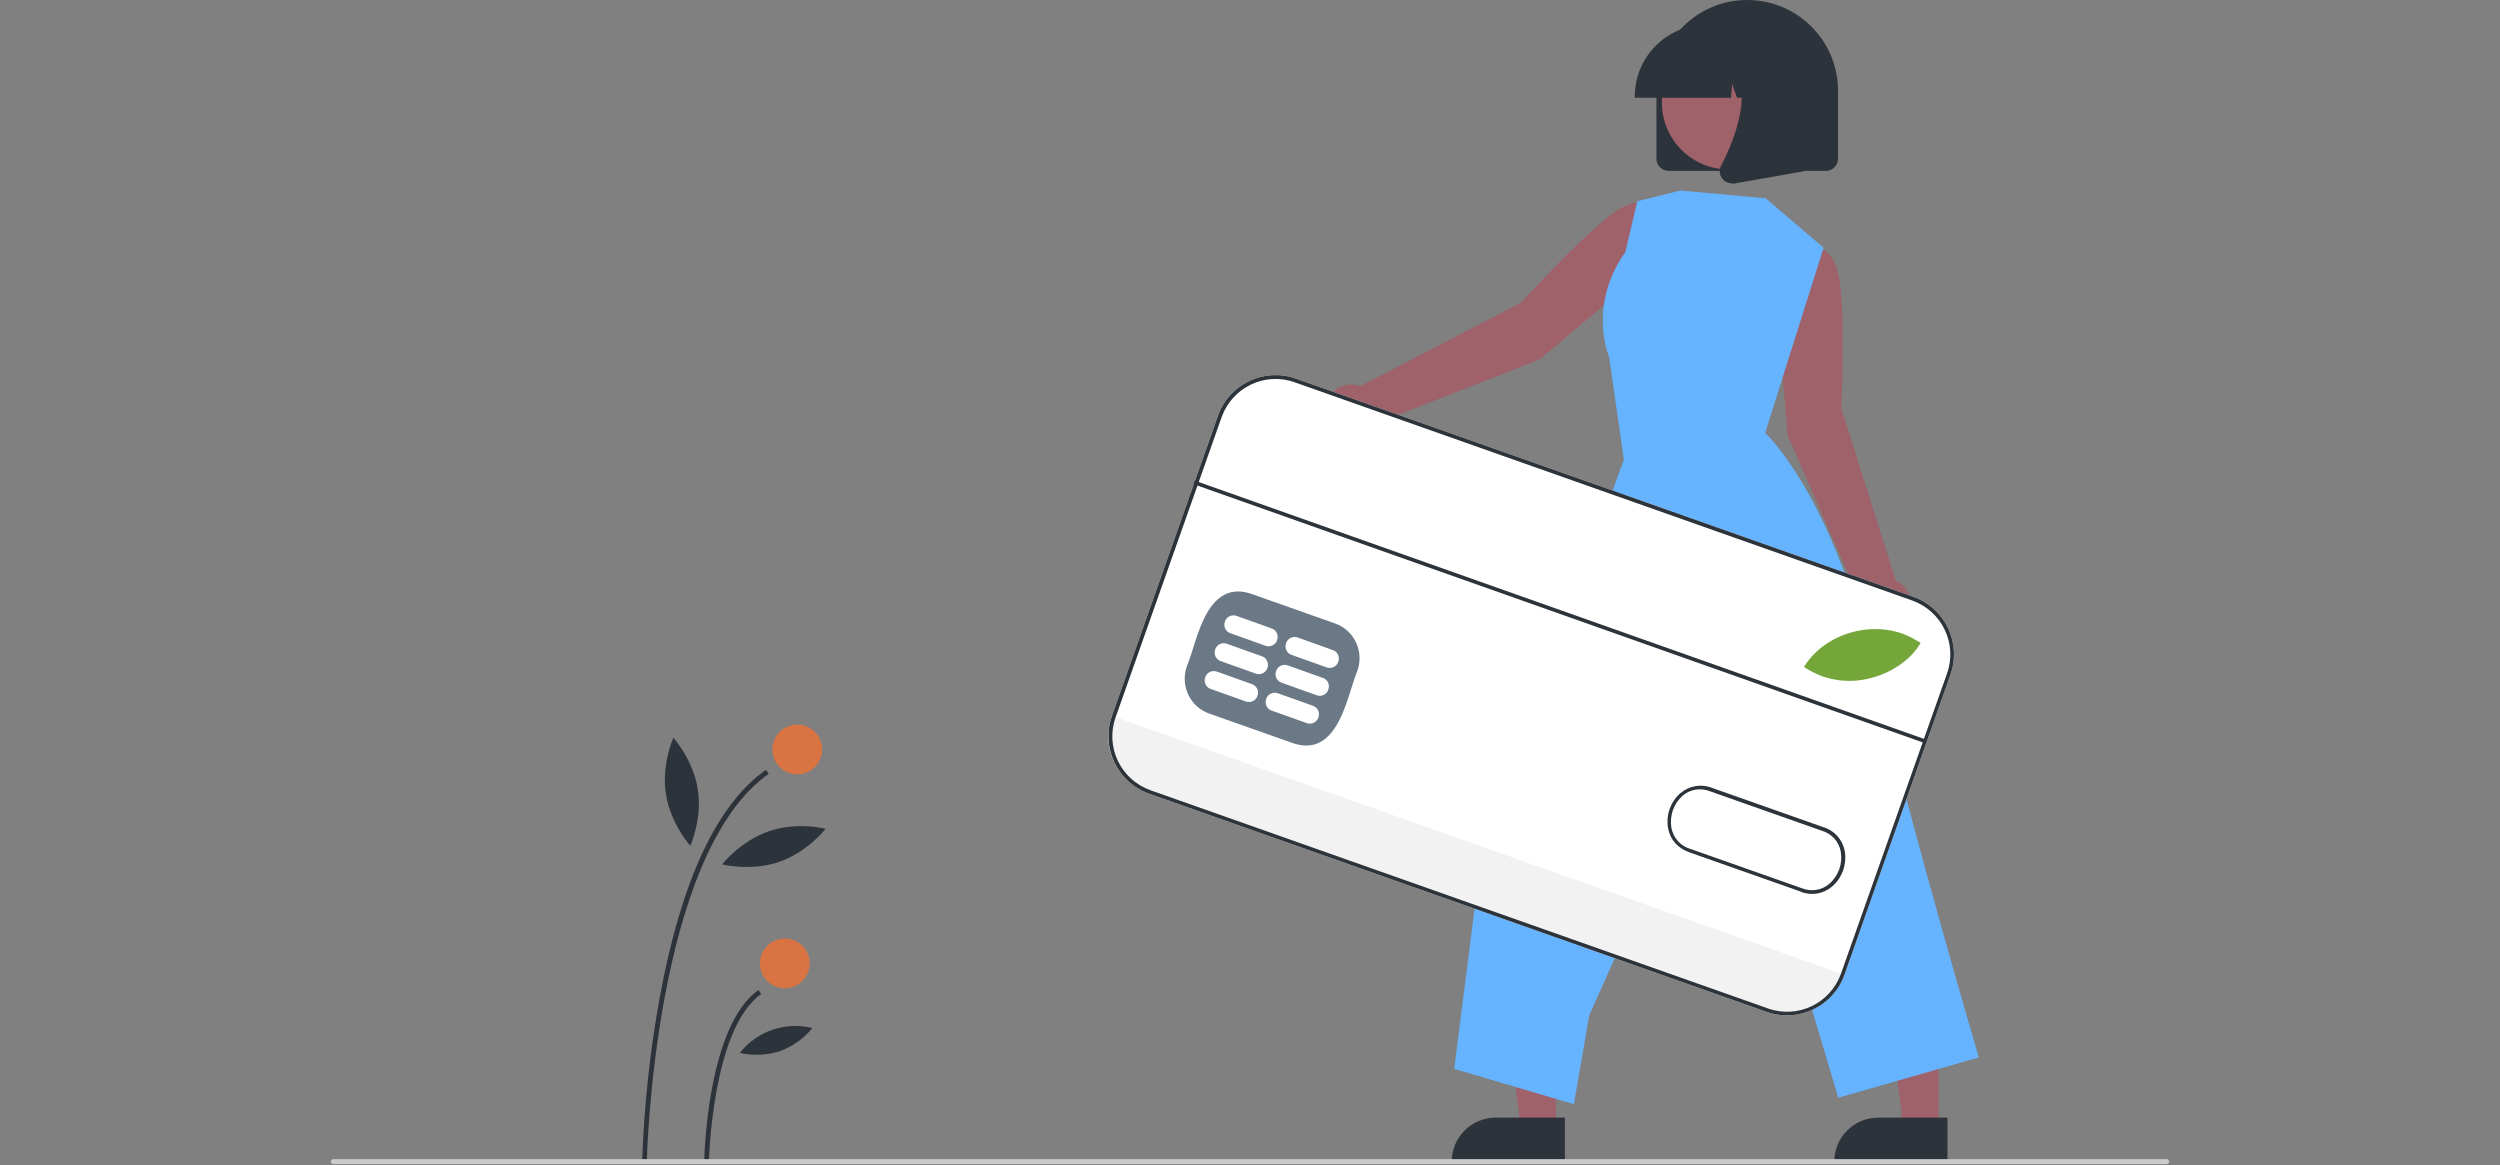 <?xml version="1.0" encoding="UTF-8"?>
<svg id="Layer_1" xmlns="http://www.w3.org/2000/svg" viewBox="0 0 680 317">
  <rect x="0" y="0" width="680" height="317" fill="#808080" stroke="none"/>
  <g id="Layer_1-2" data-name="Layer_1">
    <g id="Layer_1-2">
      <path d="M175.995,316.17h-1.353c.541-15.088,2.097-30.041,4.804-44.858,5.819-31.732,15.562-52.571,28.89-61.908l.744,1.083c-31.191,21.854-33.153,104.871-33.153,105.683h.068Z" fill="#2c333a"/>
      <path d="M192.909,315.9h-1.353c0-1.556.88-36.874,14.75-46.617l.744,1.083c-13.329,9.337-14.208,45.129-14.208,45.467h.068v.068Z" fill="#2c333a"/>
      <circle cx="216.861" cy="203.857" r="6.766" fill="#d97442"/>
      <circle cx="213.478" cy="262.043" r="6.766" fill="#d97442"/>
      <path d="M189.797,214.682c1.286,8.119-2.03,15.359-2.03,15.359,0,0-5.345-5.886-6.631-14.005-1.285-8.119,2.03-15.359,2.03-15.359,0,0,5.345,5.886,6.631,14.005Z" fill="#2c333a"/>
      <path d="M211.922,234.438c-7.781,2.639-15.494.677-15.494.677,0,0,4.871-6.292,12.652-8.999s15.494-.677,15.494-.677c0,0-4.871,6.292-12.652,8.999Z" fill="#2c333a"/>
      <path d="M212.124,285.927c-3.518,1.083-7.24,1.286-10.893.474,4.668-5.954,12.382-8.593,19.756-6.766-2.368,2.842-5.413,5.007-8.863,6.292h0Z" fill="#2c333a"/>
      <path d="M370.041,105.007l43.64-22.666s14.682-16.103,23.816-23.41c9.134-7.307,12.043-1.962,12.043-1.962l3.857,6.428-9.337,12.991-25.237,21.38-45.129,17.659c-2.03,3.383-6.428,4.465-9.811,2.368-3.383-2.03-4.465-6.428-2.368-9.811,1.759-2.909,5.345-4.127,8.525-2.977h0Z" fill="#9f616a"/>
      <path d="M483.505,85.386l2.571-15.832,7.307-1.827s5.819-1.759,7.172,9.878c1.353,11.637.271,33.424.271,33.424l14.817,46.888c3.586,1.691,5.142,5.954,3.451,9.54s-5.954,5.142-9.54,3.451c-3.112-1.421-4.736-4.871-3.924-8.187l-19.418-44.384-2.706-32.95h0Z" fill="#9f616a"/>
      <polygon points="423.221 307.104 413.681 307.104 409.08 270.298 423.221 270.298 423.221 307.104" fill="#9f616a"/>
      <path d="M425.656,303.992h-18.809c-6.631,0-11.976,5.345-11.976,11.976v.406h30.785v-12.382h0Z" fill="#2c333a"/>
      <polygon points="527.28 307.104 517.74 307.104 513.207 270.298 527.28 270.298 527.28 307.104" fill="#9f616a"/>
      <path d="M529.716,303.992h-18.809c-6.631,0-11.976,5.345-11.976,11.976v.406h30.785v-12.382h0Z" fill="#2c333a"/>
      <path d="M480.189,53.857l15.832,13.532-12.991,41.137-2.909,9.202s17.93,16.509,28.958,62.585c11.096,46.076,29.161,107.307,29.161,107.307l-38.227,10.961-31.123-104.263-36.604,81.8-4.195,24.222-32.544-9.608,7.713-60.69,38.43-105.007-3.992-27.876s-6.022-13.87,4.398-28.62l3.248-13.802,11.705-2.909,23.207,2.097h-.068v-.068Z" fill="#66b3ff"/>
      <path d="M453.87,46.482h42.76c1.827,0,3.315-1.488,3.315-3.315v-18.471c0-13.599-11.028-24.696-24.696-24.696s-24.696,11.096-24.696,24.696v18.471c0,1.827,1.488,3.315,3.315,3.315h0Z" fill="#2c333a"/>
      <circle cx="470.176" cy="27.943" r="18.133" fill="#9f616a"/>
      <path d="M444.668,26.59h26.184l.271-3.789,1.353,3.789h4.06l.541-7.442,2.639,7.442h7.781v-.338c0-10.825-8.728-19.553-19.553-19.553h-3.721c-10.825,0-19.553,8.728-19.553,19.553v.338Z" fill="#2c333a"/>
      <path d="M471.055,49.932h.609l19.147-3.383V14.817h-21.11l.541.609c7.24,8.457,1.759,22.192-2.097,29.635-.609,1.083-.474,2.436.271,3.451.609.88,1.624,1.353,2.706,1.353h0l-.068.068Z" fill="#2c333a"/>
      <path d="M312.598,215.9l167.93,59.337c8.66,3.045,18.133-1.489,21.177-10.149l28.823-81.597c3.045-8.66-1.488-18.133-10.149-21.177l-167.93-59.337c-8.66-3.045-18.133,1.488-21.177,10.149l-28.823,81.597c-3.045,8.66,1.489,18.133,10.149,21.177h0Z" fill="#fff"/>
      <path d="M302.517,194.723l-.135.406c-2.909,8.254,1.421,17.321,9.675,20.23l168.742,59.675c8.254,2.909,17.321-1.421,20.23-9.675l.135-.406-198.647-70.23h0Z" fill="#f2f2f2"/>
      <path d="M491.015,181.326c11.164,7.307,25.372,1.827,30.379-6.225l-.812-.474c-9.472-5.886-23.545-2.639-29.567,6.698h0Z" fill="#74a63a"/>
      <path d="M495.683,183.965c3.992,1.353,8.254,1.624,12.314.677,5.954-1.286,11.434-4.871,14.141-9.337l.271-.474-1.218-.677c-9.608-6.022-24.019-2.774-30.244,6.834l-.271.406.406.271c1.421.947,2.977,1.691,4.601,2.3h0ZM521.055,175.237c-2.706,3.992-7.713,7.24-13.261,8.457-5.345,1.286-11.028.338-15.697-2.571,6.089-8.796,19.553-11.705,28.62-6.089,0,0,.338.203.338.203Z" fill="#74a63a"/>
      <path d="M489.797,242.558c2.842,1.15,6.157.609,8.525-1.421,2.774-2.368,4.06-6.089,3.451-9.675-.609-3.112-2.842-5.616-5.886-6.495l-30.108-10.622c-2.909-1.218-6.225-.677-8.66,1.353-2.774,2.368-4.06,6.089-3.383,9.675.609,3.112,2.706,5.413,5.886,6.495l30.108,10.622h.135-.068v.068ZM495.616,225.981c2.639.812,4.601,2.977,5.074,5.683.541,3.248-.609,6.563-3.112,8.728-2.097,1.827-5.074,2.233-7.645,1.15l-30.108-10.622c-2.706-.744-4.668-2.977-5.21-5.751-.541-3.248.609-6.563,3.045-8.728,2.097-1.827,5.074-2.233,7.645-1.15l30.108,10.622h.203v.068Z" fill="#2c333a"/>
      <path d="M322.815,181.258c.541-1.286,1.015-2.842,1.556-4.465,1.759-5.683,3.992-12.72,8.796-15.088,2.165-1.083,4.601-1.083,7.307-.135l22.598,7.984c5.277,1.827,7.984,7.578,6.157,12.855-.541,1.286-1.015,2.842-1.556,4.465-1.759,5.683-3.992,12.72-8.796,15.088-2.097,1.083-4.601,1.083-7.307.135h0l-22.598-7.984c-5.277-1.827-7.984-7.578-6.157-12.855ZM345.819,170.907l-9.472-3.383c-1.286-.474-2.774.203-3.18,1.556-.474,1.286.203,2.774,1.556,3.18h0l9.472,3.383c1.286.474,2.774-.203,3.18-1.556.474-1.286-.203-2.774-1.556-3.18h0ZM364.019,179.973c.474-1.286-.203-2.774-1.556-3.18l-9.472-3.383c-1.286-.474-2.774.203-3.18,1.556-.474,1.286.203,2.774,1.556,3.18l9.472,3.383c1.286.474,2.774-.203,3.18-1.556ZM361.313,187.551c.474-1.286-.203-2.774-1.556-3.18l-9.472-3.383c-1.286-.474-2.774.203-3.18,1.556-.474,1.286.203,2.774,1.556,3.18l9.472,3.383c1.286.474,2.774-.203,3.18-1.556ZM345.954,193.302l9.472,3.383c1.286.474,2.774-.203,3.18-1.556.474-1.286-.203-2.774-1.556-3.18l-9.472-3.383c-1.286-.474-2.774.203-3.18,1.556-.474,1.286.203,2.774,1.556,3.18ZM344.736,181.664c.474-1.286-.203-2.774-1.556-3.18l-9.472-3.383c-1.286-.474-2.774.203-3.18,1.556-.474,1.286.203,2.774,1.556,3.18l9.472,3.383c1.286.474,2.774-.203,3.18-1.556ZM329.378,187.415l9.472,3.383c1.286.474,2.774-.203,3.18-1.556.474-1.286-.203-2.774-1.556-3.18l-9.472-3.383c-1.286-.474-2.774.203-3.18,1.556-.474,1.286.203,2.774,1.556,3.18Z" fill="#6b7885"/>
      <rect x="423.632" y="61.046" width="1.015" height="210.69" transform="translate(125.712 510.661) rotate(-70.5)" fill="#2c333a"/>
      <path d="M312.598,215.9l167.93,59.337c8.66,3.045,18.133-1.489,21.177-10.149l28.823-81.597c3.045-8.66-1.488-18.133-10.149-21.177l-167.93-59.337c-8.66-3.045-18.133,1.488-21.177,10.149l-28.823,81.597c-3.045,8.66,1.489,18.133,10.149,21.177h0ZM520.108,163.329c8.119,2.909,12.382,11.773,9.472,19.892l-28.823,81.597c-2.909,8.119-11.773,12.382-19.892,9.472l-167.93-59.337c-8.119-2.909-12.382-11.773-9.472-19.892l28.823-81.597c2.909-8.119,11.773-12.382,19.892-9.472l167.93,59.337h0Z" fill="#2c333a"/>
      <path d="M90.677,316.644h498.647c.406,0,.677-.271.677-.677s-.271-.677-.677-.677H90.677c-.406,0-.677.271-.677.677s.271.677.677.677Z" fill="#cbcbcb"/>
    </g>
  </g>
</svg>